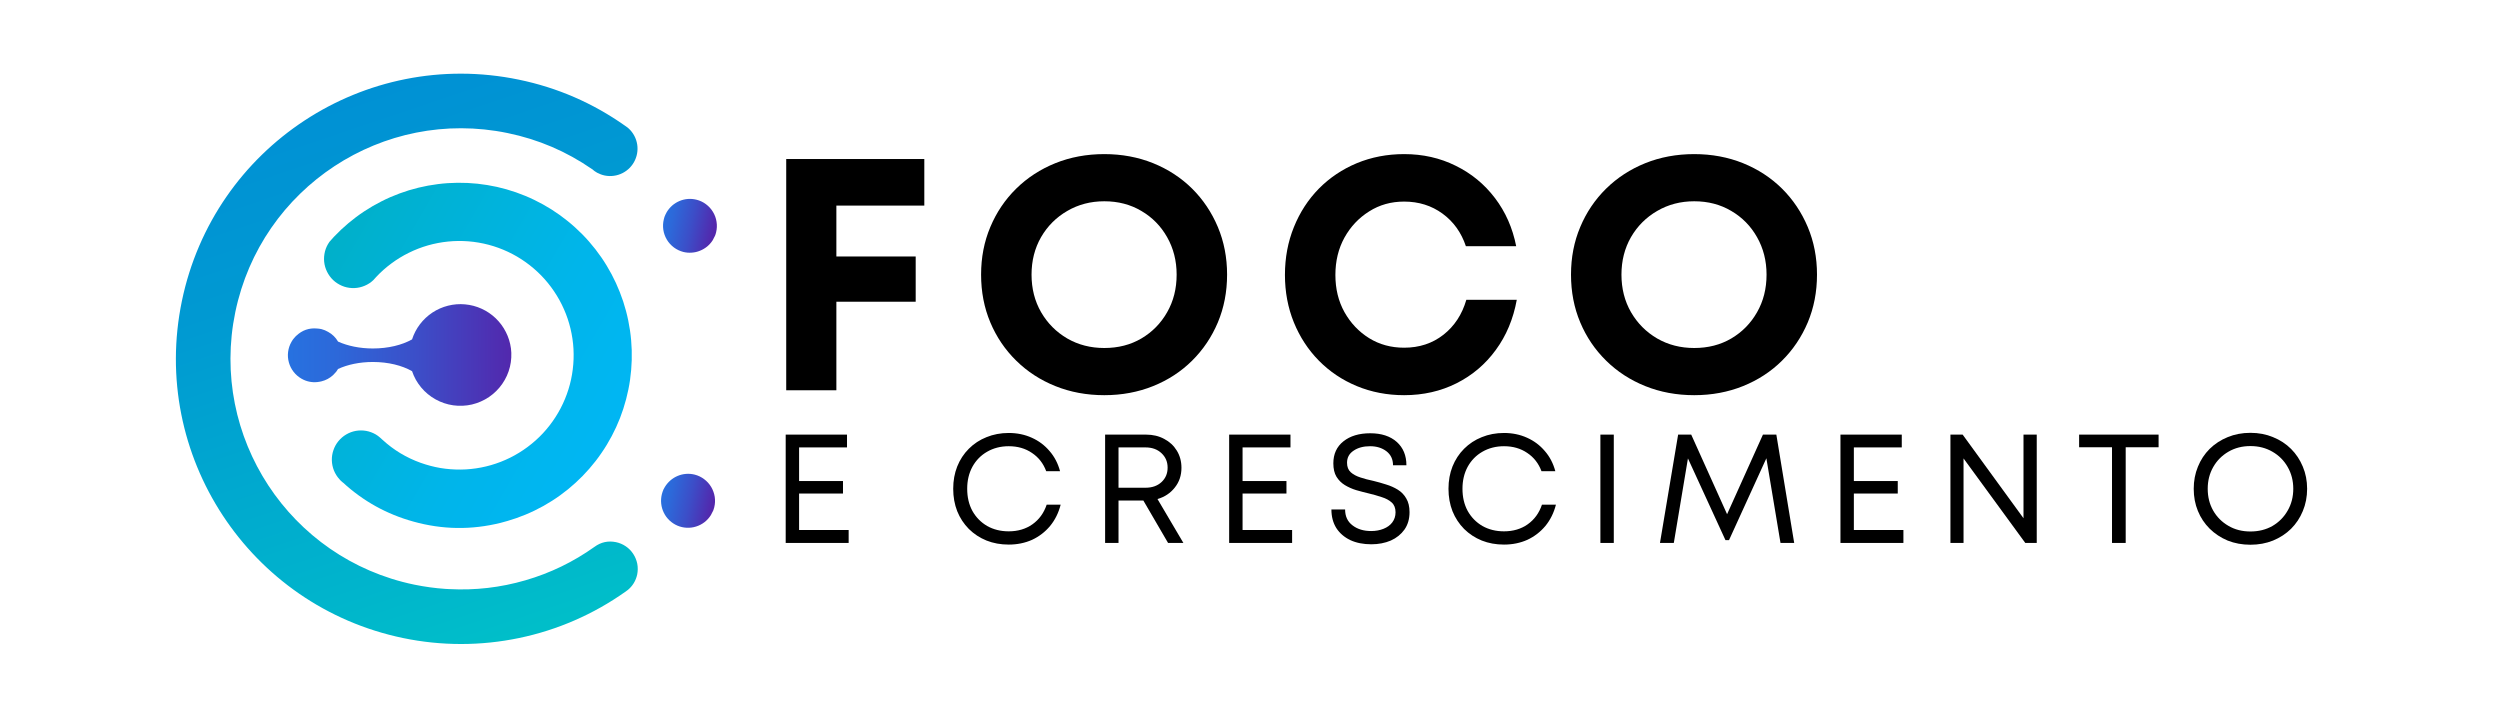 <?xml version="1.0" encoding="UTF-8"?>
<svg xmlns="http://www.w3.org/2000/svg" xmlns:xlink="http://www.w3.org/1999/xlink" width="350" zoomAndPan="magnify" viewBox="0 0 262.5 75" height="100" preserveAspectRatio="xMidYMid meet" version="1.0">
  <defs>
    <g></g>
    <clipPath id="c78d2bc473">
      <path d="M 69 20 L 75.316 20 L 75.316 27 L 69 27 Z M 69 20 " clip-rule="nonzero"></path>
    </clipPath>
    <clipPath id="781f22e00d">
      <path d="M 73.129 20.969 C 72.836 20.895 72.535 20.871 72.23 20.891 C 71.93 20.914 71.637 20.984 71.355 21.102 C 71.078 21.219 70.82 21.375 70.59 21.574 C 70.363 21.773 70.168 22.004 70.012 22.262 C 69.969 22.359 69.914 22.449 69.871 22.535 C 69.793 22.691 69.738 22.852 69.703 23.02 C 69.613 23.383 69.594 23.75 69.648 24.125 C 69.703 24.496 69.828 24.84 70.02 25.164 C 70.211 25.484 70.461 25.758 70.762 25.984 C 71.062 26.207 71.395 26.363 71.758 26.457 C 72.047 26.527 72.34 26.551 72.637 26.527 C 72.934 26.508 73.223 26.441 73.496 26.328 C 73.773 26.219 74.027 26.066 74.258 25.879 C 74.484 25.688 74.68 25.469 74.84 25.215 L 75.051 24.801 L 75.059 24.801 C 75.117 24.668 75.16 24.531 75.191 24.395 C 75.281 24.027 75.297 23.66 75.238 23.293 C 75.184 22.922 75.059 22.578 74.863 22.254 C 74.672 21.934 74.426 21.664 74.125 21.441 C 73.824 21.215 73.492 21.059 73.129 20.969 Z M 73.129 20.969 " clip-rule="nonzero"></path>
    </clipPath>
    <linearGradient x1="702.896" gradientTransform="matrix(0.107, 0.022, -0.022, 0.108, -2.172, -13.017)" y1="189.63" x2="764.255" gradientUnits="userSpaceOnUse" y2="189.63" id="0ccae0dec2">
      <stop stop-opacity="1" stop-color="rgb(15.3%, 44.299%, 87.799%)" offset="0"></stop>
      <stop stop-opacity="1" stop-color="rgb(15.3%, 44.299%, 87.799%)" offset="0.062"></stop>
      <stop stop-opacity="1" stop-color="rgb(15.385%, 44.168%, 87.698%)" offset="0.094"></stop>
      <stop stop-opacity="1" stop-color="rgb(15.572%, 43.883%, 87.477%)" offset="0.109"></stop>
      <stop stop-opacity="1" stop-color="rgb(15.776%, 43.573%, 87.239%)" offset="0.125"></stop>
      <stop stop-opacity="1" stop-color="rgb(15.979%, 43.263%, 87%)" offset="0.141"></stop>
      <stop stop-opacity="1" stop-color="rgb(16.183%, 42.953%, 86.76%)" offset="0.156"></stop>
      <stop stop-opacity="1" stop-color="rgb(16.386%, 42.644%, 86.522%)" offset="0.172"></stop>
      <stop stop-opacity="1" stop-color="rgb(16.591%, 42.332%, 86.282%)" offset="0.188"></stop>
      <stop stop-opacity="1" stop-color="rgb(16.794%, 42.023%, 86.044%)" offset="0.203"></stop>
      <stop stop-opacity="1" stop-color="rgb(16.998%, 41.713%, 85.805%)" offset="0.219"></stop>
      <stop stop-opacity="1" stop-color="rgb(17.201%, 41.403%, 85.565%)" offset="0.234"></stop>
      <stop stop-opacity="1" stop-color="rgb(17.404%, 41.093%, 85.327%)" offset="0.25"></stop>
      <stop stop-opacity="1" stop-color="rgb(17.56%, 40.857%, 85.146%)" offset="0.258"></stop>
      <stop stop-opacity="1" stop-color="rgb(17.69%, 40.642%, 84.996%)" offset="0.266"></stop>
      <stop stop-opacity="1" stop-color="rgb(17.842%, 40.379%, 84.824%)" offset="0.273"></stop>
      <stop stop-opacity="1" stop-color="rgb(17.995%, 40.115%, 84.65%)" offset="0.281"></stop>
      <stop stop-opacity="1" stop-color="rgb(18.147%, 39.851%, 84.477%)" offset="0.289"></stop>
      <stop stop-opacity="1" stop-color="rgb(18.298%, 39.589%, 84.303%)" offset="0.297"></stop>
      <stop stop-opacity="1" stop-color="rgb(18.451%, 39.325%, 84.131%)" offset="0.305"></stop>
      <stop stop-opacity="1" stop-color="rgb(18.604%, 39.062%, 83.958%)" offset="0.312"></stop>
      <stop stop-opacity="1" stop-color="rgb(18.756%, 38.799%, 83.784%)" offset="0.32"></stop>
      <stop stop-opacity="1" stop-color="rgb(18.909%, 38.535%, 83.612%)" offset="0.328"></stop>
      <stop stop-opacity="1" stop-color="rgb(19.061%, 38.272%, 83.44%)" offset="0.336"></stop>
      <stop stop-opacity="1" stop-color="rgb(19.212%, 38.008%, 83.266%)" offset="0.344"></stop>
      <stop stop-opacity="1" stop-color="rgb(19.365%, 37.746%, 83.093%)" offset="0.352"></stop>
      <stop stop-opacity="1" stop-color="rgb(19.518%, 37.482%, 82.919%)" offset="0.359"></stop>
      <stop stop-opacity="1" stop-color="rgb(19.67%, 37.218%, 82.747%)" offset="0.367"></stop>
      <stop stop-opacity="1" stop-color="rgb(19.823%, 36.955%, 82.574%)" offset="0.375"></stop>
      <stop stop-opacity="1" stop-color="rgb(19.975%, 36.691%, 82.401%)" offset="0.383"></stop>
      <stop stop-opacity="1" stop-color="rgb(20.128%, 36.429%, 82.228%)" offset="0.391"></stop>
      <stop stop-opacity="1" stop-color="rgb(20.279%, 36.165%, 82.056%)" offset="0.398"></stop>
      <stop stop-opacity="1" stop-color="rgb(20.432%, 35.901%, 81.882%)" offset="0.406"></stop>
      <stop stop-opacity="1" stop-color="rgb(20.584%, 35.638%, 81.709%)" offset="0.414"></stop>
      <stop stop-opacity="1" stop-color="rgb(20.737%, 35.374%, 81.535%)" offset="0.422"></stop>
      <stop stop-opacity="1" stop-color="rgb(20.889%, 35.112%, 81.363%)" offset="0.43"></stop>
      <stop stop-opacity="1" stop-color="rgb(21.042%, 34.848%, 81.19%)" offset="0.438"></stop>
      <stop stop-opacity="1" stop-color="rgb(21.193%, 34.584%, 81.017%)" offset="0.445"></stop>
      <stop stop-opacity="1" stop-color="rgb(21.346%, 34.322%, 80.844%)" offset="0.453"></stop>
      <stop stop-opacity="1" stop-color="rgb(21.498%, 34.058%, 80.672%)" offset="0.461"></stop>
      <stop stop-opacity="1" stop-color="rgb(21.651%, 33.795%, 80.498%)" offset="0.469"></stop>
      <stop stop-opacity="1" stop-color="rgb(21.803%, 33.531%, 80.325%)" offset="0.477"></stop>
      <stop stop-opacity="1" stop-color="rgb(21.956%, 33.267%, 80.151%)" offset="0.484"></stop>
      <stop stop-opacity="1" stop-color="rgb(22.107%, 33.005%, 79.979%)" offset="0.492"></stop>
      <stop stop-opacity="1" stop-color="rgb(22.26%, 32.741%, 79.807%)" offset="0.5"></stop>
      <stop stop-opacity="1" stop-color="rgb(22.412%, 32.478%, 79.633%)" offset="0.508"></stop>
      <stop stop-opacity="1" stop-color="rgb(22.565%, 32.214%, 79.46%)" offset="0.516"></stop>
      <stop stop-opacity="1" stop-color="rgb(22.717%, 31.95%, 79.286%)" offset="0.523"></stop>
      <stop stop-opacity="1" stop-color="rgb(22.87%, 31.688%, 79.114%)" offset="0.531"></stop>
      <stop stop-opacity="1" stop-color="rgb(23.021%, 31.424%, 78.941%)" offset="0.539"></stop>
      <stop stop-opacity="1" stop-color="rgb(23.174%, 31.161%, 78.767%)" offset="0.547"></stop>
      <stop stop-opacity="1" stop-color="rgb(23.326%, 30.898%, 78.595%)" offset="0.555"></stop>
      <stop stop-opacity="1" stop-color="rgb(23.486%, 30.621%, 78.41%)" offset="0.562"></stop>
      <stop stop-opacity="1" stop-color="rgb(23.668%, 30.312%, 78.195%)" offset="0.57"></stop>
      <stop stop-opacity="1" stop-color="rgb(23.862%, 29.982%, 77.959%)" offset="0.578"></stop>
      <stop stop-opacity="1" stop-color="rgb(24.057%, 29.651%, 77.724%)" offset="0.586"></stop>
      <stop stop-opacity="1" stop-color="rgb(24.251%, 29.32%, 77.487%)" offset="0.594"></stop>
      <stop stop-opacity="1" stop-color="rgb(24.446%, 28.989%, 77.252%)" offset="0.602"></stop>
      <stop stop-opacity="1" stop-color="rgb(24.64%, 28.659%, 77.017%)" offset="0.609"></stop>
      <stop stop-opacity="1" stop-color="rgb(24.835%, 28.328%, 76.781%)" offset="0.617"></stop>
      <stop stop-opacity="1" stop-color="rgb(25.029%, 27.997%, 76.546%)" offset="0.625"></stop>
      <stop stop-opacity="1" stop-color="rgb(25.224%, 27.666%, 76.309%)" offset="0.633"></stop>
      <stop stop-opacity="1" stop-color="rgb(25.418%, 27.336%, 76.074%)" offset="0.641"></stop>
      <stop stop-opacity="1" stop-color="rgb(25.613%, 27.005%, 75.839%)" offset="0.648"></stop>
      <stop stop-opacity="1" stop-color="rgb(25.807%, 26.674%, 75.603%)" offset="0.656"></stop>
      <stop stop-opacity="1" stop-color="rgb(26.003%, 26.343%, 75.368%)" offset="0.664"></stop>
      <stop stop-opacity="1" stop-color="rgb(26.196%, 26.013%, 75.131%)" offset="0.672"></stop>
      <stop stop-opacity="1" stop-color="rgb(26.392%, 25.682%, 74.896%)" offset="0.68"></stop>
      <stop stop-opacity="1" stop-color="rgb(26.585%, 25.351%, 74.66%)" offset="0.688"></stop>
      <stop stop-opacity="1" stop-color="rgb(26.781%, 25.02%, 74.425%)" offset="0.695"></stop>
      <stop stop-opacity="1" stop-color="rgb(26.974%, 24.689%, 74.19%)" offset="0.703"></stop>
      <stop stop-opacity="1" stop-color="rgb(27.17%, 24.359%, 73.953%)" offset="0.711"></stop>
      <stop stop-opacity="1" stop-color="rgb(27.364%, 24.028%, 73.718%)" offset="0.719"></stop>
      <stop stop-opacity="1" stop-color="rgb(27.559%, 23.697%, 73.482%)" offset="0.727"></stop>
      <stop stop-opacity="1" stop-color="rgb(27.753%, 23.366%, 73.247%)" offset="0.734"></stop>
      <stop stop-opacity="1" stop-color="rgb(27.948%, 23.036%, 73.01%)" offset="0.742"></stop>
      <stop stop-opacity="1" stop-color="rgb(28.142%, 22.705%, 72.775%)" offset="0.75"></stop>
      <stop stop-opacity="1" stop-color="rgb(28.337%, 22.374%, 72.54%)" offset="0.758"></stop>
      <stop stop-opacity="1" stop-color="rgb(28.531%, 22.043%, 72.304%)" offset="0.766"></stop>
      <stop stop-opacity="1" stop-color="rgb(28.726%, 21.713%, 72.069%)" offset="0.773"></stop>
      <stop stop-opacity="1" stop-color="rgb(28.92%, 21.382%, 71.832%)" offset="0.781"></stop>
      <stop stop-opacity="1" stop-color="rgb(29.115%, 21.051%, 71.597%)" offset="0.789"></stop>
      <stop stop-opacity="1" stop-color="rgb(29.309%, 20.72%, 71.361%)" offset="0.797"></stop>
      <stop stop-opacity="1" stop-color="rgb(29.504%, 20.39%, 71.126%)" offset="0.805"></stop>
      <stop stop-opacity="1" stop-color="rgb(29.698%, 20.059%, 70.891%)" offset="0.812"></stop>
      <stop stop-opacity="1" stop-color="rgb(29.893%, 19.728%, 70.654%)" offset="0.82"></stop>
      <stop stop-opacity="1" stop-color="rgb(30.087%, 19.397%, 70.419%)" offset="0.828"></stop>
      <stop stop-opacity="1" stop-color="rgb(30.283%, 19.067%, 70.183%)" offset="0.836"></stop>
      <stop stop-opacity="1" stop-color="rgb(30.476%, 18.736%, 69.948%)" offset="0.844"></stop>
      <stop stop-opacity="1" stop-color="rgb(30.672%, 18.405%, 69.713%)" offset="0.852"></stop>
      <stop stop-opacity="1" stop-color="rgb(30.865%, 18.074%, 69.476%)" offset="0.859"></stop>
      <stop stop-opacity="1" stop-color="rgb(31.061%, 17.744%, 69.241%)" offset="0.867"></stop>
      <stop stop-opacity="1" stop-color="rgb(31.255%, 17.413%, 69.005%)" offset="0.875"></stop>
      <stop stop-opacity="1" stop-color="rgb(31.45%, 17.082%, 68.77%)" offset="0.883"></stop>
      <stop stop-opacity="1" stop-color="rgb(31.644%, 16.751%, 68.533%)" offset="0.891"></stop>
      <stop stop-opacity="1" stop-color="rgb(31.839%, 16.422%, 68.298%)" offset="0.898"></stop>
      <stop stop-opacity="1" stop-color="rgb(32.033%, 16.09%, 68.063%)" offset="0.906"></stop>
      <stop stop-opacity="1" stop-color="rgb(32.228%, 15.759%, 67.827%)" offset="0.914"></stop>
      <stop stop-opacity="1" stop-color="rgb(32.413%, 15.446%, 67.604%)" offset="0.922"></stop>
      <stop stop-opacity="1" stop-color="rgb(32.5%, 15.3%, 67.499%)" offset="0.938"></stop>
      <stop stop-opacity="1" stop-color="rgb(32.5%, 15.3%, 67.499%)" offset="1"></stop>
    </linearGradient>
    <clipPath id="344a9e6766">
      <path d="M 69 49 L 75.316 49 L 75.316 56 L 69 56 Z M 69 49 " clip-rule="nonzero"></path>
    </clipPath>
    <clipPath id="1a2f595011">
      <path d="M 72.93 49.832 C 72.637 49.762 72.336 49.734 72.035 49.758 C 71.73 49.781 71.441 49.852 71.16 49.969 C 70.879 50.086 70.625 50.242 70.395 50.441 C 70.164 50.641 69.973 50.867 69.812 51.129 L 69.66 51.402 C 69.594 51.562 69.539 51.723 69.496 51.887 C 69.414 52.215 69.391 52.547 69.426 52.883 C 69.461 53.219 69.555 53.539 69.703 53.84 C 69.852 54.145 70.051 54.41 70.297 54.645 C 70.543 54.875 70.82 55.059 71.129 55.191 C 71.441 55.324 71.766 55.398 72.102 55.414 C 72.438 55.43 72.77 55.387 73.09 55.285 C 73.414 55.184 73.707 55.031 73.977 54.824 C 74.242 54.617 74.465 54.371 74.645 54.082 C 74.719 53.953 74.785 53.809 74.852 53.676 L 74.863 53.676 C 74.918 53.547 74.949 53.414 74.996 53.27 C 75.086 52.906 75.102 52.539 75.047 52.168 C 74.988 51.797 74.863 51.449 74.672 51.125 C 74.477 50.805 74.23 50.531 73.93 50.309 C 73.629 50.082 73.297 49.926 72.93 49.832 Z M 72.93 49.832 " clip-rule="nonzero"></path>
    </clipPath>
    <linearGradient x1="754.373" gradientTransform="matrix(0.107, 0.022, -0.022, 0.108, -2.172, -13.017)" y1="447.44" x2="815.854" gradientUnits="userSpaceOnUse" y2="447.44" id="f13cd5e49b">
      <stop stop-opacity="1" stop-color="rgb(15.3%, 44.299%, 87.799%)" offset="0"></stop>
      <stop stop-opacity="1" stop-color="rgb(15.3%, 44.299%, 87.799%)" offset="0.062"></stop>
      <stop stop-opacity="1" stop-color="rgb(15.376%, 44.182%, 87.708%)" offset="0.094"></stop>
      <stop stop-opacity="1" stop-color="rgb(15.555%, 43.909%, 87.497%)" offset="0.109"></stop>
      <stop stop-opacity="1" stop-color="rgb(15.759%, 43.597%, 87.257%)" offset="0.125"></stop>
      <stop stop-opacity="1" stop-color="rgb(15.964%, 43.288%, 87.018%)" offset="0.141"></stop>
      <stop stop-opacity="1" stop-color="rgb(16.168%, 42.978%, 86.778%)" offset="0.156"></stop>
      <stop stop-opacity="1" stop-color="rgb(16.371%, 42.667%, 86.539%)" offset="0.172"></stop>
      <stop stop-opacity="1" stop-color="rgb(16.576%, 42.357%, 86.301%)" offset="0.188"></stop>
      <stop stop-opacity="1" stop-color="rgb(16.78%, 42.046%, 86.061%)" offset="0.203"></stop>
      <stop stop-opacity="1" stop-color="rgb(16.983%, 41.736%, 85.822%)" offset="0.219"></stop>
      <stop stop-opacity="1" stop-color="rgb(17.188%, 41.425%, 85.582%)" offset="0.234"></stop>
      <stop stop-opacity="1" stop-color="rgb(17.392%, 41.115%, 85.342%)" offset="0.25"></stop>
      <stop stop-opacity="1" stop-color="rgb(17.545%, 40.881%, 85.162%)" offset="0.258"></stop>
      <stop stop-opacity="1" stop-color="rgb(17.671%, 40.674%, 85.017%)" offset="0.266"></stop>
      <stop stop-opacity="1" stop-color="rgb(17.824%, 40.411%, 84.845%)" offset="0.273"></stop>
      <stop stop-opacity="1" stop-color="rgb(17.976%, 40.147%, 84.671%)" offset="0.281"></stop>
      <stop stop-opacity="1" stop-color="rgb(18.129%, 39.883%, 84.499%)" offset="0.289"></stop>
      <stop stop-opacity="1" stop-color="rgb(18.282%, 39.619%, 84.325%)" offset="0.297"></stop>
      <stop stop-opacity="1" stop-color="rgb(18.434%, 39.355%, 84.151%)" offset="0.305"></stop>
      <stop stop-opacity="1" stop-color="rgb(18.587%, 39.091%, 83.978%)" offset="0.312"></stop>
      <stop stop-opacity="1" stop-color="rgb(18.739%, 38.828%, 83.804%)" offset="0.32"></stop>
      <stop stop-opacity="1" stop-color="rgb(18.892%, 38.564%, 83.632%)" offset="0.328"></stop>
      <stop stop-opacity="1" stop-color="rgb(19.044%, 38.3%, 83.458%)" offset="0.336"></stop>
      <stop stop-opacity="1" stop-color="rgb(19.197%, 38.036%, 83.284%)" offset="0.344"></stop>
      <stop stop-opacity="1" stop-color="rgb(19.35%, 37.773%, 83.112%)" offset="0.352"></stop>
      <stop stop-opacity="1" stop-color="rgb(19.502%, 37.509%, 82.938%)" offset="0.359"></stop>
      <stop stop-opacity="1" stop-color="rgb(19.655%, 37.245%, 82.765%)" offset="0.367"></stop>
      <stop stop-opacity="1" stop-color="rgb(19.807%, 36.981%, 82.591%)" offset="0.375"></stop>
      <stop stop-opacity="1" stop-color="rgb(19.96%, 36.717%, 82.417%)" offset="0.383"></stop>
      <stop stop-opacity="1" stop-color="rgb(20.113%, 36.453%, 82.245%)" offset="0.391"></stop>
      <stop stop-opacity="1" stop-color="rgb(20.265%, 36.189%, 82.071%)" offset="0.398"></stop>
      <stop stop-opacity="1" stop-color="rgb(20.418%, 35.925%, 81.898%)" offset="0.406"></stop>
      <stop stop-opacity="1" stop-color="rgb(20.57%, 35.661%, 81.725%)" offset="0.414"></stop>
      <stop stop-opacity="1" stop-color="rgb(20.723%, 35.397%, 81.551%)" offset="0.422"></stop>
      <stop stop-opacity="1" stop-color="rgb(20.876%, 35.133%, 81.378%)" offset="0.43"></stop>
      <stop stop-opacity="1" stop-color="rgb(21.028%, 34.869%, 81.204%)" offset="0.438"></stop>
      <stop stop-opacity="1" stop-color="rgb(21.181%, 34.605%, 81.032%)" offset="0.445"></stop>
      <stop stop-opacity="1" stop-color="rgb(21.333%, 34.341%, 80.858%)" offset="0.453"></stop>
      <stop stop-opacity="1" stop-color="rgb(21.486%, 34.077%, 80.684%)" offset="0.461"></stop>
      <stop stop-opacity="1" stop-color="rgb(21.64%, 33.813%, 80.511%)" offset="0.469"></stop>
      <stop stop-opacity="1" stop-color="rgb(21.793%, 33.55%, 80.338%)" offset="0.477"></stop>
      <stop stop-opacity="1" stop-color="rgb(21.945%, 33.286%, 80.165%)" offset="0.484"></stop>
      <stop stop-opacity="1" stop-color="rgb(22.098%, 33.023%, 79.991%)" offset="0.492"></stop>
      <stop stop-opacity="1" stop-color="rgb(22.25%, 32.759%, 79.817%)" offset="0.5"></stop>
      <stop stop-opacity="1" stop-color="rgb(22.403%, 32.495%, 79.645%)" offset="0.508"></stop>
      <stop stop-opacity="1" stop-color="rgb(22.556%, 32.231%, 79.471%)" offset="0.516"></stop>
      <stop stop-opacity="1" stop-color="rgb(22.708%, 31.967%, 79.298%)" offset="0.523"></stop>
      <stop stop-opacity="1" stop-color="rgb(22.861%, 31.703%, 79.124%)" offset="0.531"></stop>
      <stop stop-opacity="1" stop-color="rgb(23.013%, 31.439%, 78.951%)" offset="0.539"></stop>
      <stop stop-opacity="1" stop-color="rgb(23.166%, 31.175%, 78.778%)" offset="0.547"></stop>
      <stop stop-opacity="1" stop-color="rgb(23.318%, 30.911%, 78.604%)" offset="0.555"></stop>
      <stop stop-opacity="1" stop-color="rgb(23.477%, 30.637%, 78.421%)" offset="0.562"></stop>
      <stop stop-opacity="1" stop-color="rgb(23.657%, 30.328%, 78.206%)" offset="0.57"></stop>
      <stop stop-opacity="1" stop-color="rgb(23.853%, 29.997%, 77.969%)" offset="0.578"></stop>
      <stop stop-opacity="1" stop-color="rgb(24.048%, 29.666%, 77.734%)" offset="0.586"></stop>
      <stop stop-opacity="1" stop-color="rgb(24.243%, 29.333%, 77.498%)" offset="0.594"></stop>
      <stop stop-opacity="1" stop-color="rgb(24.438%, 29.002%, 77.261%)" offset="0.602"></stop>
      <stop stop-opacity="1" stop-color="rgb(24.632%, 28.671%, 77.026%)" offset="0.609"></stop>
      <stop stop-opacity="1" stop-color="rgb(24.828%, 28.34%, 76.79%)" offset="0.617"></stop>
      <stop stop-opacity="1" stop-color="rgb(25.023%, 28.009%, 76.553%)" offset="0.625"></stop>
      <stop stop-opacity="1" stop-color="rgb(25.218%, 27.678%, 76.317%)" offset="0.633"></stop>
      <stop stop-opacity="1" stop-color="rgb(25.412%, 27.345%, 76.082%)" offset="0.641"></stop>
      <stop stop-opacity="1" stop-color="rgb(25.607%, 27.014%, 75.845%)" offset="0.648"></stop>
      <stop stop-opacity="1" stop-color="rgb(25.803%, 26.683%, 75.609%)" offset="0.656"></stop>
      <stop stop-opacity="1" stop-color="rgb(25.998%, 26.352%, 75.372%)" offset="0.664"></stop>
      <stop stop-opacity="1" stop-color="rgb(26.192%, 26.021%, 75.137%)" offset="0.672"></stop>
      <stop stop-opacity="1" stop-color="rgb(26.387%, 25.688%, 74.901%)" offset="0.68"></stop>
      <stop stop-opacity="1" stop-color="rgb(26.582%, 25.357%, 74.664%)" offset="0.688"></stop>
      <stop stop-opacity="1" stop-color="rgb(26.778%, 25.026%, 74.429%)" offset="0.695"></stop>
      <stop stop-opacity="1" stop-color="rgb(26.971%, 24.695%, 74.193%)" offset="0.703"></stop>
      <stop stop-opacity="1" stop-color="rgb(27.167%, 24.364%, 73.956%)" offset="0.711"></stop>
      <stop stop-opacity="1" stop-color="rgb(27.362%, 24.031%, 73.72%)" offset="0.719"></stop>
      <stop stop-opacity="1" stop-color="rgb(27.557%, 23.7%, 73.485%)" offset="0.727"></stop>
      <stop stop-opacity="1" stop-color="rgb(27.751%, 23.369%, 73.248%)" offset="0.734"></stop>
      <stop stop-opacity="1" stop-color="rgb(27.946%, 23.038%, 73.012%)" offset="0.742"></stop>
      <stop stop-opacity="1" stop-color="rgb(28.142%, 22.707%, 72.775%)" offset="0.75"></stop>
      <stop stop-opacity="1" stop-color="rgb(28.337%, 22.375%, 72.54%)" offset="0.758"></stop>
      <stop stop-opacity="1" stop-color="rgb(28.531%, 22.043%, 72.304%)" offset="0.766"></stop>
      <stop stop-opacity="1" stop-color="rgb(28.726%, 21.712%, 72.067%)" offset="0.773"></stop>
      <stop stop-opacity="1" stop-color="rgb(28.922%, 21.381%, 71.832%)" offset="0.781"></stop>
      <stop stop-opacity="1" stop-color="rgb(29.117%, 21.049%, 71.596%)" offset="0.789"></stop>
      <stop stop-opacity="1" stop-color="rgb(29.311%, 20.718%, 71.359%)" offset="0.797"></stop>
      <stop stop-opacity="1" stop-color="rgb(29.506%, 20.386%, 71.123%)" offset="0.805"></stop>
      <stop stop-opacity="1" stop-color="rgb(29.701%, 20.055%, 70.888%)" offset="0.812"></stop>
      <stop stop-opacity="1" stop-color="rgb(29.897%, 19.724%, 70.651%)" offset="0.82"></stop>
      <stop stop-opacity="1" stop-color="rgb(30.09%, 19.392%, 70.415%)" offset="0.828"></stop>
      <stop stop-opacity="1" stop-color="rgb(30.286%, 19.061%, 70.178%)" offset="0.836"></stop>
      <stop stop-opacity="1" stop-color="rgb(30.481%, 18.73%, 69.943%)" offset="0.844"></stop>
      <stop stop-opacity="1" stop-color="rgb(30.676%, 18.398%, 69.707%)" offset="0.852"></stop>
      <stop stop-opacity="1" stop-color="rgb(30.872%, 18.066%, 69.47%)" offset="0.859"></stop>
      <stop stop-opacity="1" stop-color="rgb(31.065%, 17.735%, 69.235%)" offset="0.867"></stop>
      <stop stop-opacity="1" stop-color="rgb(31.261%, 17.404%, 68.999%)" offset="0.875"></stop>
      <stop stop-opacity="1" stop-color="rgb(31.456%, 17.073%, 68.762%)" offset="0.883"></stop>
      <stop stop-opacity="1" stop-color="rgb(31.651%, 16.74%, 68.526%)" offset="0.891"></stop>
      <stop stop-opacity="1" stop-color="rgb(31.845%, 16.409%, 68.291%)" offset="0.898"></stop>
      <stop stop-opacity="1" stop-color="rgb(32.04%, 16.078%, 68.054%)" offset="0.906"></stop>
      <stop stop-opacity="1" stop-color="rgb(32.236%, 15.747%, 67.818%)" offset="0.914"></stop>
      <stop stop-opacity="1" stop-color="rgb(32.416%, 15.44%, 67.599%)" offset="0.922"></stop>
      <stop stop-opacity="1" stop-color="rgb(32.5%, 15.3%, 67.499%)" offset="0.938"></stop>
      <stop stop-opacity="1" stop-color="rgb(32.5%, 15.3%, 67.499%)" offset="1"></stop>
    </linearGradient>
    <clipPath id="916e03615a">
      <path d="M 18.426 7.734 L 67 7.734 L 67 67.621 L 18.426 67.621 Z M 18.426 7.734 " clip-rule="nonzero"></path>
    </clipPath>
    <clipPath id="118351653c">
      <path d="M 64.68 56.926 C 63.852 56.758 63.098 56.922 62.418 57.422 C 60.199 59 57.785 60.172 55.172 60.93 C 52.559 61.691 49.891 62 47.172 61.855 L 46.789 61.836 C 45.68 61.762 44.582 61.609 43.496 61.387 C 30.402 58.672 21.996 45.859 24.707 32.77 C 27.418 19.684 40.227 11.262 53.309 13.973 C 56.512 14.633 59.461 15.891 62.152 17.75 L 62.164 17.75 C 62.324 17.898 62.5 18.027 62.691 18.133 C 62.949 18.27 63.219 18.371 63.504 18.43 C 63.82 18.492 64.141 18.504 64.461 18.457 C 64.781 18.414 65.082 18.32 65.371 18.172 C 65.66 18.023 65.914 17.836 66.141 17.602 C 66.363 17.367 66.543 17.105 66.676 16.812 C 66.812 16.516 66.895 16.211 66.926 15.887 C 66.957 15.566 66.938 15.25 66.859 14.934 C 66.785 14.621 66.66 14.328 66.484 14.055 C 66.309 13.781 66.094 13.547 65.84 13.348 L 65.832 13.348 L 65.645 13.215 L 65.602 13.184 C 62.223 10.805 58.516 9.199 54.473 8.363 C 38.293 5.012 22.457 15.41 19.098 31.605 C 15.738 47.801 26.145 63.637 42.332 66.996 C 44.34 67.414 46.367 67.621 48.418 67.621 C 50.469 67.621 52.496 67.41 54.504 66.992 C 56.512 66.574 58.457 65.957 60.336 65.137 C 62.215 64.32 63.992 63.316 65.664 62.133 L 65.719 62.098 L 65.84 62 L 65.895 61.969 C 66.426 61.535 66.762 60.984 66.906 60.32 C 66.98 59.945 66.984 59.574 66.914 59.199 C 66.84 58.828 66.699 58.48 66.492 58.164 C 66.285 57.844 66.023 57.578 65.707 57.363 C 65.395 57.152 65.051 57.004 64.68 56.926 Z M 64.68 56.926 " clip-rule="nonzero"></path>
    </clipPath>
    <linearGradient x1="313.054" gradientTransform="matrix(0.107, 0.022, -0.022, 0.108, -2.172, -13.017)" y1="4.778" x2="719.129" gradientUnits="userSpaceOnUse" y2="708.117" id="5b7241cd11">
      <stop stop-opacity="1" stop-color="rgb(0%, 56.898%, 83.099%)" offset="0"></stop>
      <stop stop-opacity="1" stop-color="rgb(0%, 56.898%, 83.099%)" offset="0.125"></stop>
      <stop stop-opacity="1" stop-color="rgb(0%, 56.926%, 83.093%)" offset="0.188"></stop>
      <stop stop-opacity="1" stop-color="rgb(0%, 57.091%, 83.061%)" offset="0.203"></stop>
      <stop stop-opacity="1" stop-color="rgb(0%, 57.362%, 83.006%)" offset="0.219"></stop>
      <stop stop-opacity="1" stop-color="rgb(0%, 57.634%, 82.951%)" offset="0.234"></stop>
      <stop stop-opacity="1" stop-color="rgb(0%, 57.906%, 82.898%)" offset="0.25"></stop>
      <stop stop-opacity="1" stop-color="rgb(0%, 58.177%, 82.843%)" offset="0.266"></stop>
      <stop stop-opacity="1" stop-color="rgb(0%, 58.449%, 82.79%)" offset="0.281"></stop>
      <stop stop-opacity="1" stop-color="rgb(0%, 58.72%, 82.735%)" offset="0.297"></stop>
      <stop stop-opacity="1" stop-color="rgb(0%, 58.992%, 82.68%)" offset="0.312"></stop>
      <stop stop-opacity="1" stop-color="rgb(0%, 59.262%, 82.626%)" offset="0.328"></stop>
      <stop stop-opacity="1" stop-color="rgb(0%, 59.534%, 82.571%)" offset="0.335"></stop>
      <stop stop-opacity="1" stop-color="rgb(0%, 59.669%, 82.545%)" offset="0.344"></stop>
      <stop stop-opacity="1" stop-color="rgb(0%, 59.805%, 82.518%)" offset="0.359"></stop>
      <stop stop-opacity="1" stop-color="rgb(0%, 60.077%, 82.463%)" offset="0.375"></stop>
      <stop stop-opacity="1" stop-color="rgb(0%, 60.379%, 82.401%)" offset="0.391"></stop>
      <stop stop-opacity="1" stop-color="rgb(0%, 60.661%, 82.338%)" offset="0.398"></stop>
      <stop stop-opacity="1" stop-color="rgb(0%, 60.893%, 82.283%)" offset="0.406"></stop>
      <stop stop-opacity="1" stop-color="rgb(0%, 61.127%, 82.228%)" offset="0.414"></stop>
      <stop stop-opacity="1" stop-color="rgb(0%, 61.359%, 82.173%)" offset="0.422"></stop>
      <stop stop-opacity="1" stop-color="rgb(0%, 61.592%, 82.118%)" offset="0.43"></stop>
      <stop stop-opacity="1" stop-color="rgb(0%, 61.824%, 82.063%)" offset="0.438"></stop>
      <stop stop-opacity="1" stop-color="rgb(0%, 62.057%, 82.008%)" offset="0.445"></stop>
      <stop stop-opacity="1" stop-color="rgb(0%, 62.289%, 81.953%)" offset="0.453"></stop>
      <stop stop-opacity="1" stop-color="rgb(0%, 62.523%, 81.9%)" offset="0.461"></stop>
      <stop stop-opacity="1" stop-color="rgb(0%, 62.755%, 81.845%)" offset="0.469"></stop>
      <stop stop-opacity="1" stop-color="rgb(0%, 62.988%, 81.79%)" offset="0.477"></stop>
      <stop stop-opacity="1" stop-color="rgb(0%, 63.22%, 81.735%)" offset="0.484"></stop>
      <stop stop-opacity="1" stop-color="rgb(0%, 63.454%, 81.68%)" offset="0.492"></stop>
      <stop stop-opacity="1" stop-color="rgb(0%, 63.686%, 81.625%)" offset="0.5"></stop>
      <stop stop-opacity="1" stop-color="rgb(0%, 63.919%, 81.57%)" offset="0.508"></stop>
      <stop stop-opacity="1" stop-color="rgb(0%, 64.151%, 81.516%)" offset="0.516"></stop>
      <stop stop-opacity="1" stop-color="rgb(0%, 64.384%, 81.462%)" offset="0.523"></stop>
      <stop stop-opacity="1" stop-color="rgb(0%, 64.616%, 81.407%)" offset="0.531"></stop>
      <stop stop-opacity="1" stop-color="rgb(0%, 64.85%, 81.352%)" offset="0.539"></stop>
      <stop stop-opacity="1" stop-color="rgb(0%, 65.082%, 81.297%)" offset="0.547"></stop>
      <stop stop-opacity="1" stop-color="rgb(0%, 65.315%, 81.242%)" offset="0.555"></stop>
      <stop stop-opacity="1" stop-color="rgb(0%, 65.547%, 81.187%)" offset="0.562"></stop>
      <stop stop-opacity="1" stop-color="rgb(0%, 65.781%, 81.133%)" offset="0.57"></stop>
      <stop stop-opacity="1" stop-color="rgb(0%, 66.013%, 81.078%)" offset="0.578"></stop>
      <stop stop-opacity="1" stop-color="rgb(0%, 66.246%, 81.024%)" offset="0.586"></stop>
      <stop stop-opacity="1" stop-color="rgb(0%, 66.478%, 80.969%)" offset="0.594"></stop>
      <stop stop-opacity="1" stop-color="rgb(0%, 66.711%, 80.914%)" offset="0.602"></stop>
      <stop stop-opacity="1" stop-color="rgb(0%, 66.943%, 80.859%)" offset="0.609"></stop>
      <stop stop-opacity="1" stop-color="rgb(0%, 67.177%, 80.804%)" offset="0.617"></stop>
      <stop stop-opacity="1" stop-color="rgb(0%, 67.409%, 80.75%)" offset="0.625"></stop>
      <stop stop-opacity="1" stop-color="rgb(0%, 67.642%, 80.695%)" offset="0.633"></stop>
      <stop stop-opacity="1" stop-color="rgb(0%, 67.874%, 80.64%)" offset="0.641"></stop>
      <stop stop-opacity="1" stop-color="rgb(0%, 68.108%, 80.586%)" offset="0.648"></stop>
      <stop stop-opacity="1" stop-color="rgb(0%, 68.34%, 80.531%)" offset="0.656"></stop>
      <stop stop-opacity="1" stop-color="rgb(0%, 68.573%, 80.476%)" offset="0.664"></stop>
      <stop stop-opacity="1" stop-color="rgb(0%, 68.805%, 80.421%)" offset="0.665"></stop>
      <stop stop-opacity="1" stop-color="rgb(0%, 68.921%, 80.394%)" offset="0.672"></stop>
      <stop stop-opacity="1" stop-color="rgb(0%, 69.037%, 80.367%)" offset="0.68"></stop>
      <stop stop-opacity="1" stop-color="rgb(0%, 69.27%, 80.312%)" offset="0.688"></stop>
      <stop stop-opacity="1" stop-color="rgb(0%, 69.502%, 80.257%)" offset="0.695"></stop>
      <stop stop-opacity="1" stop-color="rgb(0%, 69.736%, 80.202%)" offset="0.703"></stop>
      <stop stop-opacity="1" stop-color="rgb(0%, 69.968%, 80.147%)" offset="0.711"></stop>
      <stop stop-opacity="1" stop-color="rgb(0%, 70.201%, 80.093%)" offset="0.719"></stop>
      <stop stop-opacity="1" stop-color="rgb(0%, 70.433%, 80.038%)" offset="0.727"></stop>
      <stop stop-opacity="1" stop-color="rgb(0%, 70.679%, 79.976%)" offset="0.734"></stop>
      <stop stop-opacity="1" stop-color="rgb(0%, 70.938%, 79.904%)" offset="0.742"></stop>
      <stop stop-opacity="1" stop-color="rgb(0%, 71.202%, 79.831%)" offset="0.75"></stop>
      <stop stop-opacity="1" stop-color="rgb(0%, 71.465%, 79.758%)" offset="0.758"></stop>
      <stop stop-opacity="1" stop-color="rgb(0%, 71.729%, 79.684%)" offset="0.766"></stop>
      <stop stop-opacity="1" stop-color="rgb(0%, 71.991%, 79.61%)" offset="0.773"></stop>
      <stop stop-opacity="1" stop-color="rgb(0%, 72.255%, 79.536%)" offset="0.781"></stop>
      <stop stop-opacity="1" stop-color="rgb(0%, 72.519%, 79.463%)" offset="0.789"></stop>
      <stop stop-opacity="1" stop-color="rgb(0%, 72.781%, 79.39%)" offset="0.797"></stop>
      <stop stop-opacity="1" stop-color="rgb(0%, 73.045%, 79.317%)" offset="0.805"></stop>
      <stop stop-opacity="1" stop-color="rgb(0%, 73.308%, 79.243%)" offset="0.812"></stop>
      <stop stop-opacity="1" stop-color="rgb(0%, 73.572%, 79.17%)" offset="0.82"></stop>
      <stop stop-opacity="1" stop-color="rgb(0%, 73.834%, 79.095%)" offset="0.828"></stop>
      <stop stop-opacity="1" stop-color="rgb(0%, 74.098%, 79.022%)" offset="0.836"></stop>
      <stop stop-opacity="1" stop-color="rgb(0%, 74.361%, 78.949%)" offset="0.844"></stop>
      <stop stop-opacity="1" stop-color="rgb(0%, 74.625%, 78.876%)" offset="0.852"></stop>
      <stop stop-opacity="1" stop-color="rgb(0%, 74.828%, 78.819%)" offset="0.859"></stop>
      <stop stop-opacity="1" stop-color="rgb(0%, 74.899%, 78.799%)" offset="0.875"></stop>
      <stop stop-opacity="1" stop-color="rgb(0%, 74.899%, 78.799%)" offset="1"></stop>
    </linearGradient>
    <clipPath id="272c75d123">
      <path d="M 34 19 L 67 19 L 67 56 L 34 56 Z M 34 19 " clip-rule="nonzero"></path>
    </clipPath>
    <clipPath id="7465b88ffb">
      <path d="M 43.406 54.766 C 46.453 55.617 49.512 55.66 52.582 54.895 L 53.219 54.719 L 53.23 54.719 C 53.898 54.527 54.551 54.297 55.191 54.031 C 55.832 53.766 56.457 53.461 57.062 53.125 C 57.668 52.785 58.254 52.414 58.816 52.008 C 59.379 51.602 59.918 51.164 60.43 50.695 C 60.945 50.227 61.43 49.73 61.883 49.207 C 62.34 48.684 62.766 48.137 63.156 47.562 C 63.551 46.992 63.91 46.398 64.234 45.785 C 64.559 45.172 64.848 44.543 65.102 43.895 C 65.352 43.246 65.566 42.59 65.742 41.918 C 65.918 41.246 66.059 40.566 66.156 39.879 C 66.254 39.191 66.312 38.5 66.332 37.805 C 66.352 37.113 66.332 36.418 66.27 35.727 C 66.211 35.035 66.109 34.348 65.969 33.668 C 65.832 32.988 65.652 32.32 65.438 31.66 C 65.219 31 64.965 30.355 64.676 29.723 C 64.387 29.094 64.059 28.48 63.699 27.887 C 63.34 27.293 62.945 26.723 62.52 26.176 C 62.09 25.629 61.637 25.105 61.148 24.609 C 60.66 24.117 60.148 23.648 59.609 23.215 C 59.07 22.777 58.504 22.371 57.918 22 C 57.332 21.629 56.727 21.293 56.102 20.992 C 55.477 20.688 54.836 20.426 54.18 20.195 C 53.527 19.969 52.859 19.777 52.184 19.625 C 51.504 19.477 50.82 19.363 50.129 19.289 C 49.441 19.219 48.746 19.184 48.055 19.191 C 47.359 19.199 46.668 19.242 45.98 19.332 C 45.289 19.418 44.609 19.543 43.934 19.707 C 43.262 19.871 42.598 20.074 41.945 20.316 C 41.297 20.555 40.66 20.832 40.043 21.148 C 39.422 21.461 38.824 21.809 38.246 22.191 C 37.664 22.574 37.109 22.992 36.578 23.438 C 36.047 23.883 35.543 24.359 35.066 24.863 L 34.594 25.391 C 34.531 25.473 34.477 25.555 34.43 25.645 C 34.246 25.965 34.125 26.305 34.066 26.668 C 34.004 27.035 34.008 27.395 34.078 27.758 C 34.148 28.121 34.281 28.457 34.473 28.773 C 34.664 29.09 34.902 29.359 35.191 29.59 C 35.484 29.816 35.805 29.988 36.152 30.102 C 36.504 30.215 36.863 30.262 37.23 30.246 C 37.602 30.23 37.953 30.148 38.293 30.004 C 38.633 29.863 38.938 29.664 39.203 29.41 L 39.488 29.094 C 39.98 28.566 40.516 28.09 41.094 27.664 C 41.672 27.234 42.285 26.859 42.93 26.543 C 43.574 26.223 44.242 25.965 44.934 25.766 C 45.625 25.57 46.328 25.434 47.043 25.363 C 47.758 25.289 48.477 25.285 49.191 25.34 C 49.91 25.398 50.617 25.52 51.312 25.703 C 52.008 25.887 52.68 26.133 53.332 26.438 C 53.98 26.742 54.602 27.105 55.188 27.523 C 55.773 27.938 56.316 28.406 56.82 28.918 C 57.324 29.434 57.773 29.988 58.176 30.586 C 58.582 31.184 58.926 31.809 59.215 32.469 C 59.508 33.125 59.734 33.805 59.902 34.504 C 60.07 35.203 60.176 35.914 60.215 36.633 C 60.254 37.352 60.23 38.066 60.141 38.781 C 60.055 39.496 59.902 40.195 59.688 40.883 C 59.473 41.57 59.199 42.23 58.867 42.867 C 58.531 43.508 58.145 44.109 57.703 44.676 C 57.262 45.246 56.773 45.77 56.238 46.246 C 55.699 46.727 55.125 47.156 54.512 47.531 C 53.902 47.91 53.258 48.227 52.59 48.488 C 51.918 48.75 51.23 48.949 50.523 49.086 C 49.816 49.223 49.105 49.297 48.387 49.305 C 47.668 49.312 46.953 49.258 46.242 49.141 C 45.535 49.02 44.844 48.836 44.164 48.594 C 42.668 48.059 41.332 47.254 40.16 46.176 C 40.148 46.176 40.148 46.176 40.148 46.168 L 39.895 45.938 C 39.758 45.816 39.613 45.711 39.457 45.617 C 39.141 45.434 38.805 45.309 38.441 45.242 C 38.082 45.18 37.723 45.18 37.363 45.242 C 37 45.309 36.664 45.434 36.348 45.621 C 36.035 45.805 35.762 46.043 35.531 46.324 C 35.297 46.609 35.125 46.926 35.008 47.273 C 34.887 47.617 34.836 47.977 34.844 48.34 C 34.855 48.707 34.926 49.059 35.062 49.398 C 35.199 49.738 35.391 50.047 35.637 50.316 C 35.742 50.445 35.859 50.559 35.988 50.656 L 36 50.656 C 38.137 52.625 40.609 53.992 43.406 54.766 Z M 43.406 54.766 " clip-rule="nonzero"></path>
    </clipPath>
    <linearGradient x1="-589.3" gradientTransform="matrix(-0.051, 0.097, -0.097, -0.051, 65.754, 120.821)" y1="263.822" x2="-606.952" gradientUnits="userSpaceOnUse" y2="696.348" id="f0d3525ad7">
      <stop stop-opacity="1" stop-color="rgb(0%, 71.399%, 95.299%)" offset="0"></stop>
      <stop stop-opacity="1" stop-color="rgb(0%, 71.399%, 95.299%)" offset="0.041"></stop>
      <stop stop-opacity="1" stop-color="rgb(0%, 71.399%, 95.299%)" offset="0.125"></stop>
      <stop stop-opacity="1" stop-color="rgb(0%, 71.397%, 95.284%)" offset="0.156"></stop>
      <stop stop-opacity="1" stop-color="rgb(0%, 71.382%, 95.158%)" offset="0.172"></stop>
      <stop stop-opacity="1" stop-color="rgb(0%, 71.358%, 94.94%)" offset="0.188"></stop>
      <stop stop-opacity="1" stop-color="rgb(0%, 71.333%, 94.72%)" offset="0.203"></stop>
      <stop stop-opacity="1" stop-color="rgb(0%, 71.307%, 94.501%)" offset="0.219"></stop>
      <stop stop-opacity="1" stop-color="rgb(0%, 71.283%, 94.281%)" offset="0.234"></stop>
      <stop stop-opacity="1" stop-color="rgb(0%, 71.257%, 94.063%)" offset="0.25"></stop>
      <stop stop-opacity="1" stop-color="rgb(0%, 71.233%, 93.843%)" offset="0.266"></stop>
      <stop stop-opacity="1" stop-color="rgb(0%, 71.208%, 93.623%)" offset="0.281"></stop>
      <stop stop-opacity="1" stop-color="rgb(0%, 71.182%, 93.405%)" offset="0.297"></stop>
      <stop stop-opacity="1" stop-color="rgb(0%, 71.158%, 93.185%)" offset="0.312"></stop>
      <stop stop-opacity="1" stop-color="rgb(0%, 71.132%, 92.966%)" offset="0.328"></stop>
      <stop stop-opacity="1" stop-color="rgb(0%, 71.107%, 92.746%)" offset="0.344"></stop>
      <stop stop-opacity="1" stop-color="rgb(0%, 71.082%, 92.528%)" offset="0.359"></stop>
      <stop stop-opacity="1" stop-color="rgb(0%, 71.057%, 92.308%)" offset="0.375"></stop>
      <stop stop-opacity="1" stop-color="rgb(0%, 71.033%, 92.088%)" offset="0.391"></stop>
      <stop stop-opacity="1" stop-color="rgb(0%, 71.004%, 91.855%)" offset="0.406"></stop>
      <stop stop-opacity="1" stop-color="rgb(0%, 70.958%, 91.534%)" offset="0.422"></stop>
      <stop stop-opacity="1" stop-color="rgb(0%, 70.897%, 91.144%)" offset="0.438"></stop>
      <stop stop-opacity="1" stop-color="rgb(0%, 70.834%, 90.753%)" offset="0.453"></stop>
      <stop stop-opacity="1" stop-color="rgb(0%, 70.773%, 90.363%)" offset="0.469"></stop>
      <stop stop-opacity="1" stop-color="rgb(0%, 70.712%, 89.972%)" offset="0.484"></stop>
      <stop stop-opacity="1" stop-color="rgb(0%, 70.651%, 89.581%)" offset="0.5"></stop>
      <stop stop-opacity="1" stop-color="rgb(0%, 70.59%, 89.191%)" offset="0.516"></stop>
      <stop stop-opacity="1" stop-color="rgb(0%, 70.529%, 88.8%)" offset="0.531"></stop>
      <stop stop-opacity="1" stop-color="rgb(0%, 70.468%, 88.409%)" offset="0.547"></stop>
      <stop stop-opacity="1" stop-color="rgb(0%, 70.406%, 88.019%)" offset="0.562"></stop>
      <stop stop-opacity="1" stop-color="rgb(0%, 70.345%, 87.628%)" offset="0.578"></stop>
      <stop stop-opacity="1" stop-color="rgb(0%, 70.284%, 87.238%)" offset="0.594"></stop>
      <stop stop-opacity="1" stop-color="rgb(0%, 70.222%, 86.847%)" offset="0.609"></stop>
      <stop stop-opacity="1" stop-color="rgb(0%, 70.161%, 86.458%)" offset="0.625"></stop>
      <stop stop-opacity="1" stop-color="rgb(0%, 70.1%, 86.067%)" offset="0.641"></stop>
      <stop stop-opacity="1" stop-color="rgb(0%, 70.039%, 85.677%)" offset="0.656"></stop>
      <stop stop-opacity="1" stop-color="rgb(0%, 69.977%, 85.286%)" offset="0.672"></stop>
      <stop stop-opacity="1" stop-color="rgb(0%, 69.916%, 84.895%)" offset="0.688"></stop>
      <stop stop-opacity="1" stop-color="rgb(0%, 69.855%, 84.505%)" offset="0.703"></stop>
      <stop stop-opacity="1" stop-color="rgb(0%, 69.794%, 84.114%)" offset="0.719"></stop>
      <stop stop-opacity="1" stop-color="rgb(0%, 69.733%, 83.723%)" offset="0.734"></stop>
      <stop stop-opacity="1" stop-color="rgb(0%, 69.672%, 83.333%)" offset="0.75"></stop>
      <stop stop-opacity="1" stop-color="rgb(0%, 69.609%, 82.942%)" offset="0.766"></stop>
      <stop stop-opacity="1" stop-color="rgb(0%, 69.548%, 82.552%)" offset="0.781"></stop>
      <stop stop-opacity="1" stop-color="rgb(0%, 69.487%, 82.161%)" offset="0.797"></stop>
      <stop stop-opacity="1" stop-color="rgb(0%, 69.441%, 81.868%)" offset="0.805"></stop>
      <stop stop-opacity="1" stop-color="rgb(0%, 69.411%, 81.671%)" offset="0.812"></stop>
      <stop stop-opacity="1" stop-color="rgb(0%, 69.379%, 81.461%)" offset="0.82"></stop>
      <stop stop-opacity="1" stop-color="rgb(0%, 69.347%, 81.238%)" offset="0.828"></stop>
      <stop stop-opacity="1" stop-color="rgb(0%, 69.315%, 81.015%)" offset="0.836"></stop>
      <stop stop-opacity="1" stop-color="rgb(0%, 69.284%, 80.792%)" offset="0.844"></stop>
      <stop stop-opacity="1" stop-color="rgb(0%, 69.252%, 80.569%)" offset="0.852"></stop>
      <stop stop-opacity="1" stop-color="rgb(0%, 69.22%, 80.347%)" offset="0.859"></stop>
      <stop stop-opacity="1" stop-color="rgb(0%, 69.188%, 80.125%)" offset="0.867"></stop>
      <stop stop-opacity="1" stop-color="rgb(0%, 69.156%, 79.903%)" offset="0.875"></stop>
      <stop stop-opacity="1" stop-color="rgb(0%, 69.124%, 79.68%)" offset="0.883"></stop>
      <stop stop-opacity="1" stop-color="rgb(0%, 69.092%, 79.457%)" offset="0.891"></stop>
      <stop stop-opacity="1" stop-color="rgb(0%, 69.061%, 79.234%)" offset="0.898"></stop>
      <stop stop-opacity="1" stop-color="rgb(0%, 69.029%, 79.012%)" offset="0.906"></stop>
      <stop stop-opacity="1" stop-color="rgb(0%, 69.006%, 78.85%)" offset="0.938"></stop>
      <stop stop-opacity="1" stop-color="rgb(0%, 68.999%, 78.799%)" offset="0.959"></stop>
      <stop stop-opacity="1" stop-color="rgb(0%, 68.999%, 78.799%)" offset="1"></stop>
    </linearGradient>
    <clipPath id="7b8eb8334c">
      <path d="M 30 31 L 54 31 L 54 43 L 30 43 Z M 30 31 " clip-rule="nonzero"></path>
    </clipPath>
    <clipPath id="7729766f03">
      <path d="M 53.648 36.57 C 53.566 35.969 53.391 35.398 53.113 34.859 C 52.84 34.316 52.484 33.84 52.047 33.418 C 51.609 33 51.113 32.664 50.562 32.414 C 50.012 32.164 49.434 32.012 48.828 31.957 C 48.227 31.902 47.629 31.949 47.043 32.098 C 46.453 32.246 45.91 32.488 45.402 32.82 C 44.898 33.156 44.461 33.566 44.094 34.047 C 43.727 34.531 43.453 35.059 43.266 35.637 C 42.211 36.23 40.762 36.59 39.148 36.59 C 37.766 36.59 36.492 36.316 35.496 35.867 C 35.242 35.43 34.895 35.09 34.453 34.848 C 34.234 34.719 34.004 34.625 33.762 34.559 C 33.617 34.527 33.469 34.504 33.32 34.496 C 32.465 34.41 31.727 34.668 31.105 35.262 L 31.094 35.262 L 30.887 35.492 C 30.773 35.617 30.68 35.754 30.602 35.898 C 30.414 36.227 30.297 36.578 30.25 36.949 C 30.203 37.324 30.23 37.691 30.332 38.055 C 30.43 38.414 30.598 38.746 30.828 39.043 C 31.059 39.34 31.336 39.578 31.664 39.766 C 32.18 40.059 32.73 40.176 33.32 40.117 C 33.469 40.102 33.617 40.074 33.762 40.039 C 34.219 39.926 34.621 39.707 34.969 39.391 L 35.285 39.051 C 35.285 39.043 35.289 39.039 35.297 39.039 L 35.496 38.742 C 36.492 38.281 37.766 38.008 39.148 38.008 C 40.762 38.008 42.211 38.371 43.266 38.973 C 43.371 39.285 43.504 39.586 43.664 39.875 C 43.828 40.16 44.012 40.43 44.223 40.684 C 44.434 40.938 44.668 41.168 44.922 41.379 C 45.176 41.59 45.445 41.773 45.734 41.934 C 46.023 42.094 46.32 42.227 46.633 42.332 C 46.945 42.438 47.266 42.512 47.594 42.559 C 47.918 42.605 48.246 42.621 48.574 42.605 C 48.906 42.59 49.23 42.547 49.551 42.473 C 49.871 42.395 50.184 42.293 50.484 42.16 C 50.785 42.027 51.074 41.871 51.348 41.684 C 51.617 41.5 51.871 41.293 52.105 41.059 C 52.34 40.828 52.551 40.574 52.738 40.305 C 52.926 40.035 53.086 39.75 53.223 39.449 C 53.359 39.148 53.465 38.836 53.543 38.516 C 53.621 38.195 53.668 37.871 53.684 37.543 C 53.703 37.215 53.691 36.887 53.648 36.559 Z M 53.648 36.57 " clip-rule="nonzero"></path>
    </clipPath>
    <linearGradient x1="405.9" gradientTransform="matrix(0.11, 0, 0, 0.11, -14.343, -15.575)" y1="481.63" x2="620.001" gradientUnits="userSpaceOnUse" y2="481.63" id="19e6acf76f">
      <stop stop-opacity="1" stop-color="rgb(15.3%, 44.299%, 87.799%)" offset="0"></stop>
      <stop stop-opacity="1" stop-color="rgb(15.379%, 44.177%, 87.704%)" offset="0.016"></stop>
      <stop stop-opacity="1" stop-color="rgb(15.544%, 43.925%, 87.511%)" offset="0.031"></stop>
      <stop stop-opacity="1" stop-color="rgb(15.715%, 43.665%, 87.311%)" offset="0.047"></stop>
      <stop stop-opacity="1" stop-color="rgb(15.887%, 43.404%, 87.109%)" offset="0.062"></stop>
      <stop stop-opacity="1" stop-color="rgb(16.058%, 43.143%, 86.908%)" offset="0.078"></stop>
      <stop stop-opacity="1" stop-color="rgb(16.229%, 42.883%, 86.707%)" offset="0.094"></stop>
      <stop stop-opacity="1" stop-color="rgb(16.4%, 42.622%, 86.505%)" offset="0.109"></stop>
      <stop stop-opacity="1" stop-color="rgb(16.573%, 42.361%, 86.305%)" offset="0.125"></stop>
      <stop stop-opacity="1" stop-color="rgb(16.743%, 42.101%, 86.104%)" offset="0.141"></stop>
      <stop stop-opacity="1" stop-color="rgb(16.914%, 41.84%, 85.902%)" offset="0.156"></stop>
      <stop stop-opacity="1" stop-color="rgb(17.087%, 41.579%, 85.701%)" offset="0.172"></stop>
      <stop stop-opacity="1" stop-color="rgb(17.258%, 41.318%, 85.5%)" offset="0.188"></stop>
      <stop stop-opacity="1" stop-color="rgb(17.429%, 41.058%, 85.3%)" offset="0.203"></stop>
      <stop stop-opacity="1" stop-color="rgb(17.621%, 40.752%, 85.075%)" offset="0.219"></stop>
      <stop stop-opacity="1" stop-color="rgb(17.793%, 40.463%, 84.879%)" offset="0.227"></stop>
      <stop stop-opacity="1" stop-color="rgb(17.921%, 40.242%, 84.734%)" offset="0.234"></stop>
      <stop stop-opacity="1" stop-color="rgb(18.05%, 40.021%, 84.587%)" offset="0.242"></stop>
      <stop stop-opacity="1" stop-color="rgb(18.178%, 39.8%, 84.442%)" offset="0.25"></stop>
      <stop stop-opacity="1" stop-color="rgb(18.306%, 39.577%, 84.297%)" offset="0.258"></stop>
      <stop stop-opacity="1" stop-color="rgb(18.434%, 39.355%, 84.151%)" offset="0.266"></stop>
      <stop stop-opacity="1" stop-color="rgb(18.562%, 39.134%, 84.006%)" offset="0.273"></stop>
      <stop stop-opacity="1" stop-color="rgb(18.69%, 38.913%, 83.859%)" offset="0.281"></stop>
      <stop stop-opacity="1" stop-color="rgb(18.819%, 38.692%, 83.714%)" offset="0.289"></stop>
      <stop stop-opacity="1" stop-color="rgb(18.947%, 38.469%, 83.569%)" offset="0.297"></stop>
      <stop stop-opacity="1" stop-color="rgb(19.075%, 38.248%, 83.423%)" offset="0.305"></stop>
      <stop stop-opacity="1" stop-color="rgb(19.203%, 38.026%, 83.278%)" offset="0.312"></stop>
      <stop stop-opacity="1" stop-color="rgb(19.331%, 37.805%, 83.131%)" offset="0.32"></stop>
      <stop stop-opacity="1" stop-color="rgb(19.46%, 37.582%, 82.986%)" offset="0.328"></stop>
      <stop stop-opacity="1" stop-color="rgb(19.588%, 37.361%, 82.841%)" offset="0.336"></stop>
      <stop stop-opacity="1" stop-color="rgb(19.716%, 37.14%, 82.695%)" offset="0.344"></stop>
      <stop stop-opacity="1" stop-color="rgb(19.844%, 36.919%, 82.55%)" offset="0.352"></stop>
      <stop stop-opacity="1" stop-color="rgb(19.972%, 36.696%, 82.404%)" offset="0.359"></stop>
      <stop stop-opacity="1" stop-color="rgb(20.1%, 36.475%, 82.259%)" offset="0.367"></stop>
      <stop stop-opacity="1" stop-color="rgb(20.229%, 36.253%, 82.114%)" offset="0.375"></stop>
      <stop stop-opacity="1" stop-color="rgb(20.357%, 36.032%, 81.967%)" offset="0.383"></stop>
      <stop stop-opacity="1" stop-color="rgb(20.485%, 35.811%, 81.822%)" offset="0.391"></stop>
      <stop stop-opacity="1" stop-color="rgb(20.613%, 35.588%, 81.677%)" offset="0.398"></stop>
      <stop stop-opacity="1" stop-color="rgb(20.741%, 35.367%, 81.531%)" offset="0.406"></stop>
      <stop stop-opacity="1" stop-color="rgb(20.869%, 35.146%, 81.386%)" offset="0.414"></stop>
      <stop stop-opacity="1" stop-color="rgb(20.998%, 34.924%, 81.239%)" offset="0.422"></stop>
      <stop stop-opacity="1" stop-color="rgb(21.126%, 34.702%, 81.094%)" offset="0.43"></stop>
      <stop stop-opacity="1" stop-color="rgb(21.254%, 34.48%, 80.949%)" offset="0.438"></stop>
      <stop stop-opacity="1" stop-color="rgb(21.382%, 34.259%, 80.803%)" offset="0.445"></stop>
      <stop stop-opacity="1" stop-color="rgb(21.51%, 34.038%, 80.658%)" offset="0.453"></stop>
      <stop stop-opacity="1" stop-color="rgb(21.638%, 33.817%, 80.511%)" offset="0.461"></stop>
      <stop stop-opacity="1" stop-color="rgb(21.767%, 33.594%, 80.367%)" offset="0.469"></stop>
      <stop stop-opacity="1" stop-color="rgb(21.895%, 33.372%, 80.222%)" offset="0.477"></stop>
      <stop stop-opacity="1" stop-color="rgb(22.023%, 33.151%, 80.075%)" offset="0.484"></stop>
      <stop stop-opacity="1" stop-color="rgb(22.151%, 32.93%, 79.93%)" offset="0.492"></stop>
      <stop stop-opacity="1" stop-color="rgb(22.279%, 32.707%, 79.784%)" offset="0.5"></stop>
      <stop stop-opacity="1" stop-color="rgb(22.408%, 32.486%, 79.639%)" offset="0.508"></stop>
      <stop stop-opacity="1" stop-color="rgb(22.536%, 32.265%, 79.494%)" offset="0.516"></stop>
      <stop stop-opacity="1" stop-color="rgb(22.664%, 32.043%, 79.347%)" offset="0.523"></stop>
      <stop stop-opacity="1" stop-color="rgb(22.792%, 31.822%, 79.202%)" offset="0.531"></stop>
      <stop stop-opacity="1" stop-color="rgb(22.92%, 31.599%, 79.056%)" offset="0.539"></stop>
      <stop stop-opacity="1" stop-color="rgb(23.048%, 31.378%, 78.911%)" offset="0.547"></stop>
      <stop stop-opacity="1" stop-color="rgb(23.177%, 31.157%, 78.766%)" offset="0.555"></stop>
      <stop stop-opacity="1" stop-color="rgb(23.305%, 30.936%, 78.619%)" offset="0.562"></stop>
      <stop stop-opacity="1" stop-color="rgb(23.433%, 30.713%, 78.474%)" offset="0.57"></stop>
      <stop stop-opacity="1" stop-color="rgb(23.578%, 30.464%, 78.304%)" offset="0.578"></stop>
      <stop stop-opacity="1" stop-color="rgb(23.741%, 30.186%, 78.105%)" offset="0.586"></stop>
      <stop stop-opacity="1" stop-color="rgb(23.904%, 29.909%, 77.907%)" offset="0.594"></stop>
      <stop stop-opacity="1" stop-color="rgb(24.069%, 29.63%, 77.708%)" offset="0.602"></stop>
      <stop stop-opacity="1" stop-color="rgb(24.232%, 29.352%, 77.51%)" offset="0.609"></stop>
      <stop stop-opacity="1" stop-color="rgb(24.396%, 29.074%, 77.313%)" offset="0.617"></stop>
      <stop stop-opacity="1" stop-color="rgb(24.559%, 28.795%, 77.115%)" offset="0.625"></stop>
      <stop stop-opacity="1" stop-color="rgb(24.724%, 28.517%, 76.917%)" offset="0.633"></stop>
      <stop stop-opacity="1" stop-color="rgb(24.887%, 28.239%, 76.718%)" offset="0.641"></stop>
      <stop stop-opacity="1" stop-color="rgb(25.05%, 27.96%, 76.52%)" offset="0.648"></stop>
      <stop stop-opacity="1" stop-color="rgb(25.215%, 27.682%, 76.321%)" offset="0.656"></stop>
      <stop stop-opacity="1" stop-color="rgb(25.378%, 27.403%, 76.123%)" offset="0.664"></stop>
      <stop stop-opacity="1" stop-color="rgb(25.542%, 27.126%, 75.925%)" offset="0.672"></stop>
      <stop stop-opacity="1" stop-color="rgb(25.705%, 26.848%, 75.726%)" offset="0.68"></stop>
      <stop stop-opacity="1" stop-color="rgb(25.87%, 26.569%, 75.528%)" offset="0.688"></stop>
      <stop stop-opacity="1" stop-color="rgb(26.033%, 26.291%, 75.33%)" offset="0.695"></stop>
      <stop stop-opacity="1" stop-color="rgb(26.196%, 26.013%, 75.131%)" offset="0.703"></stop>
      <stop stop-opacity="1" stop-color="rgb(26.36%, 25.734%, 74.933%)" offset="0.711"></stop>
      <stop stop-opacity="1" stop-color="rgb(26.524%, 25.456%, 74.734%)" offset="0.719"></stop>
      <stop stop-opacity="1" stop-color="rgb(26.688%, 25.177%, 74.538%)" offset="0.727"></stop>
      <stop stop-opacity="1" stop-color="rgb(26.851%, 24.899%, 74.339%)" offset="0.734"></stop>
      <stop stop-opacity="1" stop-color="rgb(27.016%, 24.622%, 74.141%)" offset="0.742"></stop>
      <stop stop-opacity="1" stop-color="rgb(27.179%, 24.342%, 73.943%)" offset="0.75"></stop>
      <stop stop-opacity="1" stop-color="rgb(27.342%, 24.065%, 73.744%)" offset="0.758"></stop>
      <stop stop-opacity="1" stop-color="rgb(27.505%, 23.787%, 73.546%)" offset="0.766"></stop>
      <stop stop-opacity="1" stop-color="rgb(27.67%, 23.508%, 73.347%)" offset="0.773"></stop>
      <stop stop-opacity="1" stop-color="rgb(27.834%, 23.23%, 73.149%)" offset="0.781"></stop>
      <stop stop-opacity="1" stop-color="rgb(27.997%, 22.951%, 72.951%)" offset="0.789"></stop>
      <stop stop-opacity="1" stop-color="rgb(28.162%, 22.673%, 72.752%)" offset="0.797"></stop>
      <stop stop-opacity="1" stop-color="rgb(28.325%, 22.395%, 72.554%)" offset="0.805"></stop>
      <stop stop-opacity="1" stop-color="rgb(28.488%, 22.116%, 72.356%)" offset="0.812"></stop>
      <stop stop-opacity="1" stop-color="rgb(28.651%, 21.838%, 72.157%)" offset="0.82"></stop>
      <stop stop-opacity="1" stop-color="rgb(28.816%, 21.561%, 71.96%)" offset="0.828"></stop>
      <stop stop-opacity="1" stop-color="rgb(28.979%, 21.281%, 71.762%)" offset="0.836"></stop>
      <stop stop-opacity="1" stop-color="rgb(29.143%, 21.004%, 71.564%)" offset="0.844"></stop>
      <stop stop-opacity="1" stop-color="rgb(29.306%, 20.724%, 71.365%)" offset="0.852"></stop>
      <stop stop-opacity="1" stop-color="rgb(29.471%, 20.447%, 71.167%)" offset="0.859"></stop>
      <stop stop-opacity="1" stop-color="rgb(29.634%, 20.169%, 70.969%)" offset="0.867"></stop>
      <stop stop-opacity="1" stop-color="rgb(29.797%, 19.89%, 70.77%)" offset="0.875"></stop>
      <stop stop-opacity="1" stop-color="rgb(29.962%, 19.612%, 70.572%)" offset="0.883"></stop>
      <stop stop-opacity="1" stop-color="rgb(30.125%, 19.334%, 70.374%)" offset="0.891"></stop>
      <stop stop-opacity="1" stop-color="rgb(30.289%, 19.055%, 70.175%)" offset="0.898"></stop>
      <stop stop-opacity="1" stop-color="rgb(30.452%, 18.777%, 69.977%)" offset="0.906"></stop>
      <stop stop-opacity="1" stop-color="rgb(30.617%, 18.5%, 69.778%)" offset="0.914"></stop>
      <stop stop-opacity="1" stop-color="rgb(30.78%, 18.221%, 69.58%)" offset="0.922"></stop>
      <stop stop-opacity="1" stop-color="rgb(30.943%, 17.943%, 69.382%)" offset="0.93"></stop>
      <stop stop-opacity="1" stop-color="rgb(31.108%, 17.664%, 69.185%)" offset="0.938"></stop>
      <stop stop-opacity="1" stop-color="rgb(31.271%, 17.386%, 68.987%)" offset="0.945"></stop>
      <stop stop-opacity="1" stop-color="rgb(31.435%, 17.108%, 68.788%)" offset="0.953"></stop>
      <stop stop-opacity="1" stop-color="rgb(31.598%, 16.829%, 68.59%)" offset="0.961"></stop>
      <stop stop-opacity="1" stop-color="rgb(31.763%, 16.551%, 68.391%)" offset="0.969"></stop>
      <stop stop-opacity="1" stop-color="rgb(31.926%, 16.273%, 68.193%)" offset="0.977"></stop>
      <stop stop-opacity="1" stop-color="rgb(32.089%, 15.994%, 67.995%)" offset="0.984"></stop>
      <stop stop-opacity="1" stop-color="rgb(32.253%, 15.717%, 67.796%)" offset="0.992"></stop>
      <stop stop-opacity="1" stop-color="rgb(32.417%, 15.439%, 67.598%)" offset="1"></stop>
    </linearGradient>
  </defs>
  <g clip-path="url(#c78d2bc473)">
    <g clip-path="url(#781f22e00d)">
      <path fill="url(#0ccae0dec2)" d="M 69.828 19.738 L 68.469 26.316 L 75.062 27.684 L 76.422 21.102 Z M 69.828 19.738 " fill-rule="nonzero"></path>
    </g>
  </g>
  <g clip-path="url(#344a9e6766)">
    <g clip-path="url(#1a2f595011)">
      <path fill="url(#f13cd5e49b)" d="M 69.625 48.602 L 68.258 55.195 L 74.867 56.566 L 76.23 49.969 Z M 69.625 48.602 " fill-rule="nonzero"></path>
    </g>
  </g>
  <g clip-path="url(#916e03615a)">
    <g clip-path="url(#118351653c)">
      <path fill="url(#5b7241cd11)" d="M 20.422 -1.91 L 6.539 65.16 L 64.988 77.27 L 78.871 10.199 Z M 20.422 -1.91 " fill-rule="nonzero"></path>
    </g>
  </g>
  <g clip-path="url(#272c75d123)">
    <g clip-path="url(#7465b88ffb)">
      <path fill="url(#f0d3525ad7)" d="M 81.395 27.117 L 41.039 5.832 L 18.961 47.727 L 59.316 69.012 Z M 81.395 27.117 " fill-rule="nonzero"></path>
    </g>
  </g>
  <g clip-path="url(#7b8eb8334c)">
    <g clip-path="url(#7729766f03)">
      <path fill="url(#19e6acf76f)" d="M 30.203 31.902 L 30.203 42.621 L 53.703 42.621 L 53.703 31.902 Z M 30.203 31.902 " fill-rule="nonzero"></path>
    </g>
  </g>
  <g fill="#000000" fill-opacity="1">
    <g transform="translate(79.772, 40.978)">
      <g>
        <path d="M 17.281 -19.391 L 8.047 -19.391 L 8.047 -14.047 L 16.375 -14.047 L 16.375 -9.297 L 8.047 -9.297 L 8.047 0 L 2.781 0 L 2.781 -24.281 L 17.281 -24.281 Z M 17.281 -19.391 "></path>
      </g>
    </g>
  </g>
  <g fill="#000000" fill-opacity="1">
    <g transform="translate(101.656, 40.978)">
      <g>
        <path d="M 14.297 0.516 C 12.441 0.516 10.727 0.195 9.156 -0.438 C 7.582 -1.07 6.211 -1.961 5.047 -3.109 C 3.879 -4.254 2.973 -5.594 2.328 -7.125 C 1.68 -8.664 1.359 -10.336 1.359 -12.141 C 1.359 -13.941 1.68 -15.609 2.328 -17.141 C 2.973 -18.68 3.879 -20.023 5.047 -21.172 C 6.211 -22.316 7.582 -23.207 9.156 -23.844 C 10.727 -24.477 12.441 -24.797 14.297 -24.797 C 16.141 -24.797 17.848 -24.477 19.422 -23.844 C 20.992 -23.207 22.359 -22.316 23.516 -21.172 C 24.672 -20.023 25.57 -18.68 26.219 -17.141 C 26.863 -15.609 27.188 -13.941 27.188 -12.141 C 27.188 -10.336 26.863 -8.664 26.219 -7.125 C 25.57 -5.594 24.672 -4.254 23.516 -3.109 C 22.359 -1.961 20.992 -1.07 19.422 -0.438 C 17.848 0.195 16.141 0.516 14.297 0.516 Z M 14.297 -4.438 C 15.754 -4.438 17.051 -4.77 18.188 -5.438 C 19.332 -6.113 20.234 -7.031 20.891 -8.188 C 21.555 -9.344 21.891 -10.66 21.891 -12.141 C 21.891 -13.598 21.555 -14.91 20.891 -16.078 C 20.234 -17.242 19.332 -18.16 18.188 -18.828 C 17.051 -19.504 15.754 -19.844 14.297 -19.844 C 12.859 -19.844 11.562 -19.504 10.406 -18.828 C 9.25 -18.16 8.332 -17.242 7.656 -16.078 C 6.988 -14.91 6.656 -13.598 6.656 -12.141 C 6.656 -10.68 6.988 -9.367 7.656 -8.203 C 8.332 -7.035 9.25 -6.113 10.406 -5.438 C 11.562 -4.77 12.859 -4.438 14.297 -4.438 Z M 14.297 -4.438 "></path>
      </g>
    </g>
  </g>
  <g fill="#000000" fill-opacity="1">
    <g transform="translate(133.528, 40.978)">
      <g>
        <path d="M 13.906 0.516 C 12.125 0.516 10.469 0.195 8.938 -0.438 C 7.414 -1.07 6.086 -1.961 4.953 -3.109 C 3.828 -4.254 2.953 -5.594 2.328 -7.125 C 1.703 -8.664 1.391 -10.328 1.391 -12.109 C 1.391 -13.91 1.703 -15.582 2.328 -17.125 C 2.953 -18.676 3.828 -20.023 4.953 -21.172 C 6.086 -22.316 7.414 -23.207 8.938 -23.844 C 10.469 -24.477 12.125 -24.797 13.906 -24.797 C 15.875 -24.797 17.676 -24.391 19.312 -23.578 C 20.957 -22.773 22.332 -21.645 23.438 -20.188 C 24.551 -18.727 25.297 -17.039 25.672 -15.125 L 20.391 -15.125 C 19.91 -16.562 19.094 -17.703 17.938 -18.547 C 16.781 -19.391 15.438 -19.812 13.906 -19.812 C 12.539 -19.812 11.316 -19.469 10.234 -18.781 C 9.148 -18.102 8.285 -17.188 7.641 -16.031 C 7.004 -14.875 6.688 -13.566 6.688 -12.109 C 6.688 -10.648 7.004 -9.348 7.641 -8.203 C 8.285 -7.055 9.148 -6.145 10.234 -5.469 C 11.316 -4.801 12.539 -4.469 13.906 -4.469 C 15.5 -4.469 16.875 -4.922 18.031 -5.828 C 19.188 -6.734 19.988 -7.957 20.438 -9.5 L 25.734 -9.5 C 25.367 -7.488 24.633 -5.734 23.531 -4.234 C 22.438 -2.734 21.062 -1.566 19.406 -0.734 C 17.75 0.098 15.914 0.516 13.906 0.516 Z M 13.906 0.516 "></path>
      </g>
    </g>
  </g>
  <g fill="#000000" fill-opacity="1">
    <g transform="translate(163.597, 40.978)">
      <g>
        <path d="M 14.297 0.516 C 12.441 0.516 10.727 0.195 9.156 -0.438 C 7.582 -1.07 6.211 -1.961 5.047 -3.109 C 3.879 -4.254 2.973 -5.594 2.328 -7.125 C 1.68 -8.664 1.359 -10.336 1.359 -12.141 C 1.359 -13.941 1.68 -15.609 2.328 -17.141 C 2.973 -18.68 3.879 -20.023 5.047 -21.172 C 6.211 -22.316 7.582 -23.207 9.156 -23.844 C 10.727 -24.477 12.441 -24.797 14.297 -24.797 C 16.141 -24.797 17.848 -24.477 19.422 -23.844 C 20.992 -23.207 22.359 -22.316 23.516 -21.172 C 24.672 -20.023 25.57 -18.68 26.219 -17.141 C 26.863 -15.609 27.188 -13.941 27.188 -12.141 C 27.188 -10.336 26.863 -8.664 26.219 -7.125 C 25.57 -5.594 24.672 -4.254 23.516 -3.109 C 22.359 -1.961 20.992 -1.07 19.422 -0.438 C 17.848 0.195 16.141 0.516 14.297 0.516 Z M 14.297 -4.438 C 15.754 -4.438 17.051 -4.77 18.188 -5.438 C 19.332 -6.113 20.234 -7.031 20.891 -8.188 C 21.555 -9.344 21.891 -10.66 21.891 -12.141 C 21.891 -13.598 21.555 -14.91 20.891 -16.078 C 20.234 -17.242 19.332 -18.16 18.188 -18.828 C 17.051 -19.504 15.754 -19.844 14.297 -19.844 C 12.859 -19.844 11.562 -19.504 10.406 -18.828 C 9.25 -18.16 8.332 -17.242 7.656 -16.078 C 6.988 -14.91 6.656 -13.598 6.656 -12.141 C 6.656 -10.68 6.988 -9.367 7.656 -8.203 C 8.332 -7.035 9.25 -6.113 10.406 -5.438 C 11.562 -4.77 12.859 -4.438 14.297 -4.438 Z M 14.297 -4.438 "></path>
      </g>
    </g>
  </g>
  <g fill="#000000" fill-opacity="1">
    <g transform="translate(80.936, 57.009)">
      <g>
        <path d="M 2.969 -1.359 L 8.172 -1.359 L 8.172 0 L 1.562 0 L 1.562 -11.375 L 8 -11.375 L 8 -10.031 L 2.969 -10.031 L 2.969 -6.5 L 7.578 -6.5 L 7.578 -5.188 L 2.969 -5.188 Z M 2.969 -1.359 "></path>
      </g>
    </g>
  </g>
  <g fill="#000000" fill-opacity="1">
    <g transform="translate(92.484, 57.009)">
      <g></g>
    </g>
  </g>
  <g fill="#000000" fill-opacity="1">
    <g transform="translate(99.306, 57.009)">
      <g>
        <path d="M 6.609 0.172 C 5.766 0.172 4.988 0.031 4.281 -0.25 C 3.57 -0.539 2.953 -0.945 2.422 -1.469 C 1.898 -2 1.492 -2.617 1.203 -3.328 C 0.922 -4.047 0.781 -4.832 0.781 -5.688 C 0.781 -6.539 0.922 -7.32 1.203 -8.031 C 1.492 -8.75 1.898 -9.367 2.422 -9.891 C 2.953 -10.422 3.57 -10.828 4.281 -11.109 C 4.988 -11.398 5.766 -11.547 6.609 -11.547 C 7.492 -11.547 8.301 -11.379 9.031 -11.047 C 9.758 -10.723 10.379 -10.258 10.891 -9.656 C 11.41 -9.062 11.781 -8.352 12 -7.531 L 10.547 -7.531 C 10.242 -8.352 9.742 -8.992 9.047 -9.453 C 8.359 -9.922 7.547 -10.156 6.609 -10.156 C 5.766 -10.156 5.008 -9.961 4.344 -9.578 C 3.688 -9.203 3.172 -8.676 2.797 -8 C 2.43 -7.32 2.25 -6.551 2.25 -5.688 C 2.25 -4.812 2.43 -4.035 2.797 -3.359 C 3.172 -2.691 3.688 -2.164 4.344 -1.781 C 5.008 -1.406 5.766 -1.219 6.609 -1.219 C 7.566 -1.219 8.395 -1.461 9.094 -1.953 C 9.801 -2.453 10.301 -3.141 10.594 -4.016 L 12.062 -4.016 C 11.844 -3.16 11.473 -2.414 10.953 -1.781 C 10.43 -1.156 9.801 -0.672 9.062 -0.328 C 8.32 0.004 7.504 0.172 6.609 0.172 Z M 6.609 0.172 "></path>
      </g>
    </g>
  </g>
  <g fill="#000000" fill-opacity="1">
    <g transform="translate(114.475, 57.009)">
      <g>
        <path d="M 8.172 0 L 5.578 -4.453 L 2.969 -4.453 L 2.969 0 L 1.562 0 L 1.562 -11.375 L 5.859 -11.375 C 6.578 -11.375 7.211 -11.223 7.766 -10.922 C 8.328 -10.629 8.77 -10.219 9.094 -9.688 C 9.414 -9.164 9.578 -8.566 9.578 -7.891 C 9.578 -7.086 9.344 -6.395 8.875 -5.812 C 8.414 -5.227 7.812 -4.828 7.062 -4.609 L 9.781 0 Z M 2.969 -10.031 L 2.969 -5.797 L 5.797 -5.797 C 6.492 -5.797 7.055 -5.992 7.484 -6.391 C 7.91 -6.785 8.125 -7.289 8.125 -7.906 C 8.125 -8.52 7.91 -9.023 7.484 -9.422 C 7.055 -9.828 6.492 -10.031 5.797 -10.031 Z M 2.969 -10.031 "></path>
      </g>
    </g>
  </g>
  <g fill="#000000" fill-opacity="1">
    <g transform="translate(127.5, 57.009)">
      <g>
        <path d="M 2.969 -1.359 L 8.172 -1.359 L 8.172 0 L 1.562 0 L 1.562 -11.375 L 8 -11.375 L 8 -10.031 L 2.969 -10.031 L 2.969 -6.5 L 7.578 -6.5 L 7.578 -5.188 L 2.969 -5.188 Z M 2.969 -1.359 "></path>
      </g>
    </g>
  </g>
  <g fill="#000000" fill-opacity="1">
    <g transform="translate(139.048, 57.009)">
      <g>
        <path d="M 4.938 0.141 C 4.102 0.141 3.367 -0.004 2.734 -0.297 C 2.109 -0.598 1.617 -1.02 1.266 -1.562 C 0.922 -2.113 0.75 -2.766 0.75 -3.516 L 2.188 -3.516 C 2.188 -2.797 2.445 -2.238 2.969 -1.844 C 3.488 -1.445 4.141 -1.25 4.922 -1.25 C 5.398 -1.25 5.832 -1.328 6.219 -1.484 C 6.613 -1.641 6.922 -1.863 7.141 -2.156 C 7.367 -2.457 7.484 -2.812 7.484 -3.219 C 7.484 -3.664 7.348 -4.008 7.078 -4.25 C 6.816 -4.488 6.469 -4.676 6.031 -4.812 C 5.602 -4.957 5.145 -5.086 4.656 -5.203 C 4.219 -5.305 3.781 -5.422 3.344 -5.547 C 2.914 -5.68 2.52 -5.859 2.156 -6.078 C 1.789 -6.305 1.5 -6.598 1.281 -6.953 C 1.062 -7.316 0.953 -7.785 0.953 -8.359 C 0.953 -9.336 1.305 -10.109 2.016 -10.672 C 2.723 -11.234 3.66 -11.516 4.828 -11.516 C 6.004 -11.516 6.93 -11.211 7.609 -10.609 C 8.285 -10.004 8.625 -9.188 8.625 -8.156 L 7.219 -8.156 C 7.219 -8.781 6.988 -9.27 6.531 -9.625 C 6.07 -9.977 5.5 -10.156 4.812 -10.156 C 4.113 -10.156 3.535 -10 3.078 -9.688 C 2.617 -9.383 2.391 -8.961 2.391 -8.422 C 2.391 -7.992 2.52 -7.66 2.781 -7.422 C 3.039 -7.191 3.379 -7.008 3.797 -6.875 C 4.211 -6.738 4.664 -6.617 5.156 -6.516 C 5.594 -6.41 6.035 -6.285 6.484 -6.141 C 6.941 -6.004 7.352 -5.82 7.719 -5.594 C 8.094 -5.363 8.391 -5.055 8.609 -4.672 C 8.836 -4.297 8.953 -3.816 8.953 -3.234 C 8.953 -2.516 8.773 -1.906 8.422 -1.406 C 8.066 -0.906 7.586 -0.52 6.984 -0.25 C 6.379 0.008 5.695 0.141 4.938 0.141 Z M 4.938 0.141 "></path>
      </g>
    </g>
  </g>
  <g fill="#000000" fill-opacity="1">
    <g transform="translate(151.31, 57.009)">
      <g>
        <path d="M 6.609 0.172 C 5.766 0.172 4.988 0.031 4.281 -0.25 C 3.57 -0.539 2.953 -0.945 2.422 -1.469 C 1.898 -2 1.492 -2.617 1.203 -3.328 C 0.922 -4.047 0.781 -4.832 0.781 -5.688 C 0.781 -6.539 0.922 -7.32 1.203 -8.031 C 1.492 -8.75 1.898 -9.367 2.422 -9.891 C 2.953 -10.422 3.57 -10.828 4.281 -11.109 C 4.988 -11.398 5.766 -11.547 6.609 -11.547 C 7.492 -11.547 8.301 -11.379 9.031 -11.047 C 9.758 -10.723 10.379 -10.258 10.891 -9.656 C 11.41 -9.062 11.781 -8.352 12 -7.531 L 10.547 -7.531 C 10.242 -8.352 9.742 -8.992 9.047 -9.453 C 8.359 -9.922 7.547 -10.156 6.609 -10.156 C 5.766 -10.156 5.008 -9.961 4.344 -9.578 C 3.688 -9.203 3.172 -8.676 2.797 -8 C 2.43 -7.32 2.25 -6.551 2.25 -5.688 C 2.25 -4.812 2.43 -4.035 2.797 -3.359 C 3.172 -2.691 3.688 -2.164 4.344 -1.781 C 5.008 -1.406 5.766 -1.219 6.609 -1.219 C 7.566 -1.219 8.395 -1.461 9.094 -1.953 C 9.801 -2.453 10.301 -3.141 10.594 -4.016 L 12.062 -4.016 C 11.844 -3.16 11.473 -2.414 10.953 -1.781 C 10.43 -1.156 9.801 -0.672 9.062 -0.328 C 8.32 0.004 7.504 0.172 6.609 0.172 Z M 6.609 0.172 "></path>
      </g>
    </g>
  </g>
  <g fill="#000000" fill-opacity="1">
    <g transform="translate(166.479, 57.009)">
      <g>
        <path d="M 1.562 0 L 1.562 -11.375 L 2.969 -11.375 L 2.969 0 Z M 1.562 0 "></path>
      </g>
    </g>
  </g>
  <g fill="#000000" fill-opacity="1">
    <g transform="translate(173.578, 57.009)">
      <g>
        <path d="M 14.812 0 L 13.375 0 L 11.891 -8.891 L 7.969 -0.297 L 7.594 -0.297 L 3.656 -8.875 L 2.172 0 L 0.719 0 L 2.625 -11.375 L 4 -11.375 L 7.766 -3.016 L 11.531 -11.375 L 12.938 -11.375 Z M 14.812 0 "></path>
      </g>
    </g>
  </g>
  <g fill="#000000" fill-opacity="1">
    <g transform="translate(191.686, 57.009)">
      <g>
        <path d="M 2.969 -1.359 L 8.172 -1.359 L 8.172 0 L 1.562 0 L 1.562 -11.375 L 8 -11.375 L 8 -10.031 L 2.969 -10.031 L 2.969 -6.5 L 7.578 -6.5 L 7.578 -5.188 L 2.969 -5.188 Z M 2.969 -1.359 "></path>
      </g>
    </g>
  </g>
  <g fill="#000000" fill-opacity="1">
    <g transform="translate(203.233, 57.009)">
      <g>
        <path d="M 9.234 -11.375 L 10.625 -11.375 L 10.625 0 L 9.422 0 L 2.938 -8.875 L 2.938 0 L 1.562 0 L 1.562 -11.375 L 2.844 -11.375 L 9.234 -2.594 Z M 9.234 -11.375 "></path>
      </g>
    </g>
  </g>
  <g fill="#000000" fill-opacity="1">
    <g transform="translate(217.964, 57.009)">
      <g>
        <path d="M 8.688 -11.375 L 8.688 -10.047 L 5.234 -10.047 L 5.234 0 L 3.797 0 L 3.797 -10.047 L 0.344 -10.047 L 0.344 -11.375 Z M 8.688 -11.375 "></path>
      </g>
    </g>
  </g>
  <g fill="#000000" fill-opacity="1">
    <g transform="translate(229.56, 57.009)">
      <g>
        <path d="M 6.734 0.188 C 5.867 0.188 5.07 0.039 4.344 -0.25 C 3.625 -0.551 2.992 -0.969 2.453 -1.5 C 1.922 -2.031 1.508 -2.648 1.219 -3.359 C 0.926 -4.066 0.781 -4.844 0.781 -5.688 C 0.781 -6.52 0.926 -7.289 1.219 -8 C 1.508 -8.719 1.922 -9.344 2.453 -9.875 C 2.992 -10.406 3.625 -10.816 4.344 -11.109 C 5.07 -11.41 5.867 -11.562 6.734 -11.562 C 7.598 -11.562 8.391 -11.41 9.109 -11.109 C 9.836 -10.816 10.469 -10.406 11 -9.875 C 11.531 -9.344 11.941 -8.723 12.234 -8.016 C 12.535 -7.305 12.688 -6.531 12.688 -5.688 C 12.688 -4.844 12.535 -4.062 12.234 -3.344 C 11.941 -2.633 11.531 -2.016 11 -1.484 C 10.469 -0.961 9.836 -0.551 9.109 -0.25 C 8.391 0.039 7.598 0.188 6.734 0.188 Z M 6.734 -1.203 C 7.598 -1.203 8.367 -1.395 9.047 -1.781 C 9.723 -2.176 10.254 -2.711 10.641 -3.391 C 11.035 -4.066 11.234 -4.832 11.234 -5.688 C 11.234 -6.539 11.035 -7.305 10.641 -7.984 C 10.254 -8.66 9.723 -9.191 9.047 -9.578 C 8.367 -9.973 7.598 -10.172 6.734 -10.172 C 5.867 -10.172 5.098 -9.973 4.422 -9.578 C 3.742 -9.18 3.211 -8.645 2.828 -7.969 C 2.441 -7.289 2.25 -6.531 2.25 -5.688 C 2.25 -4.832 2.441 -4.066 2.828 -3.391 C 3.211 -2.723 3.742 -2.191 4.422 -1.797 C 5.098 -1.398 5.867 -1.203 6.734 -1.203 Z M 6.734 -1.203 "></path>
      </g>
    </g>
  </g>
</svg>
